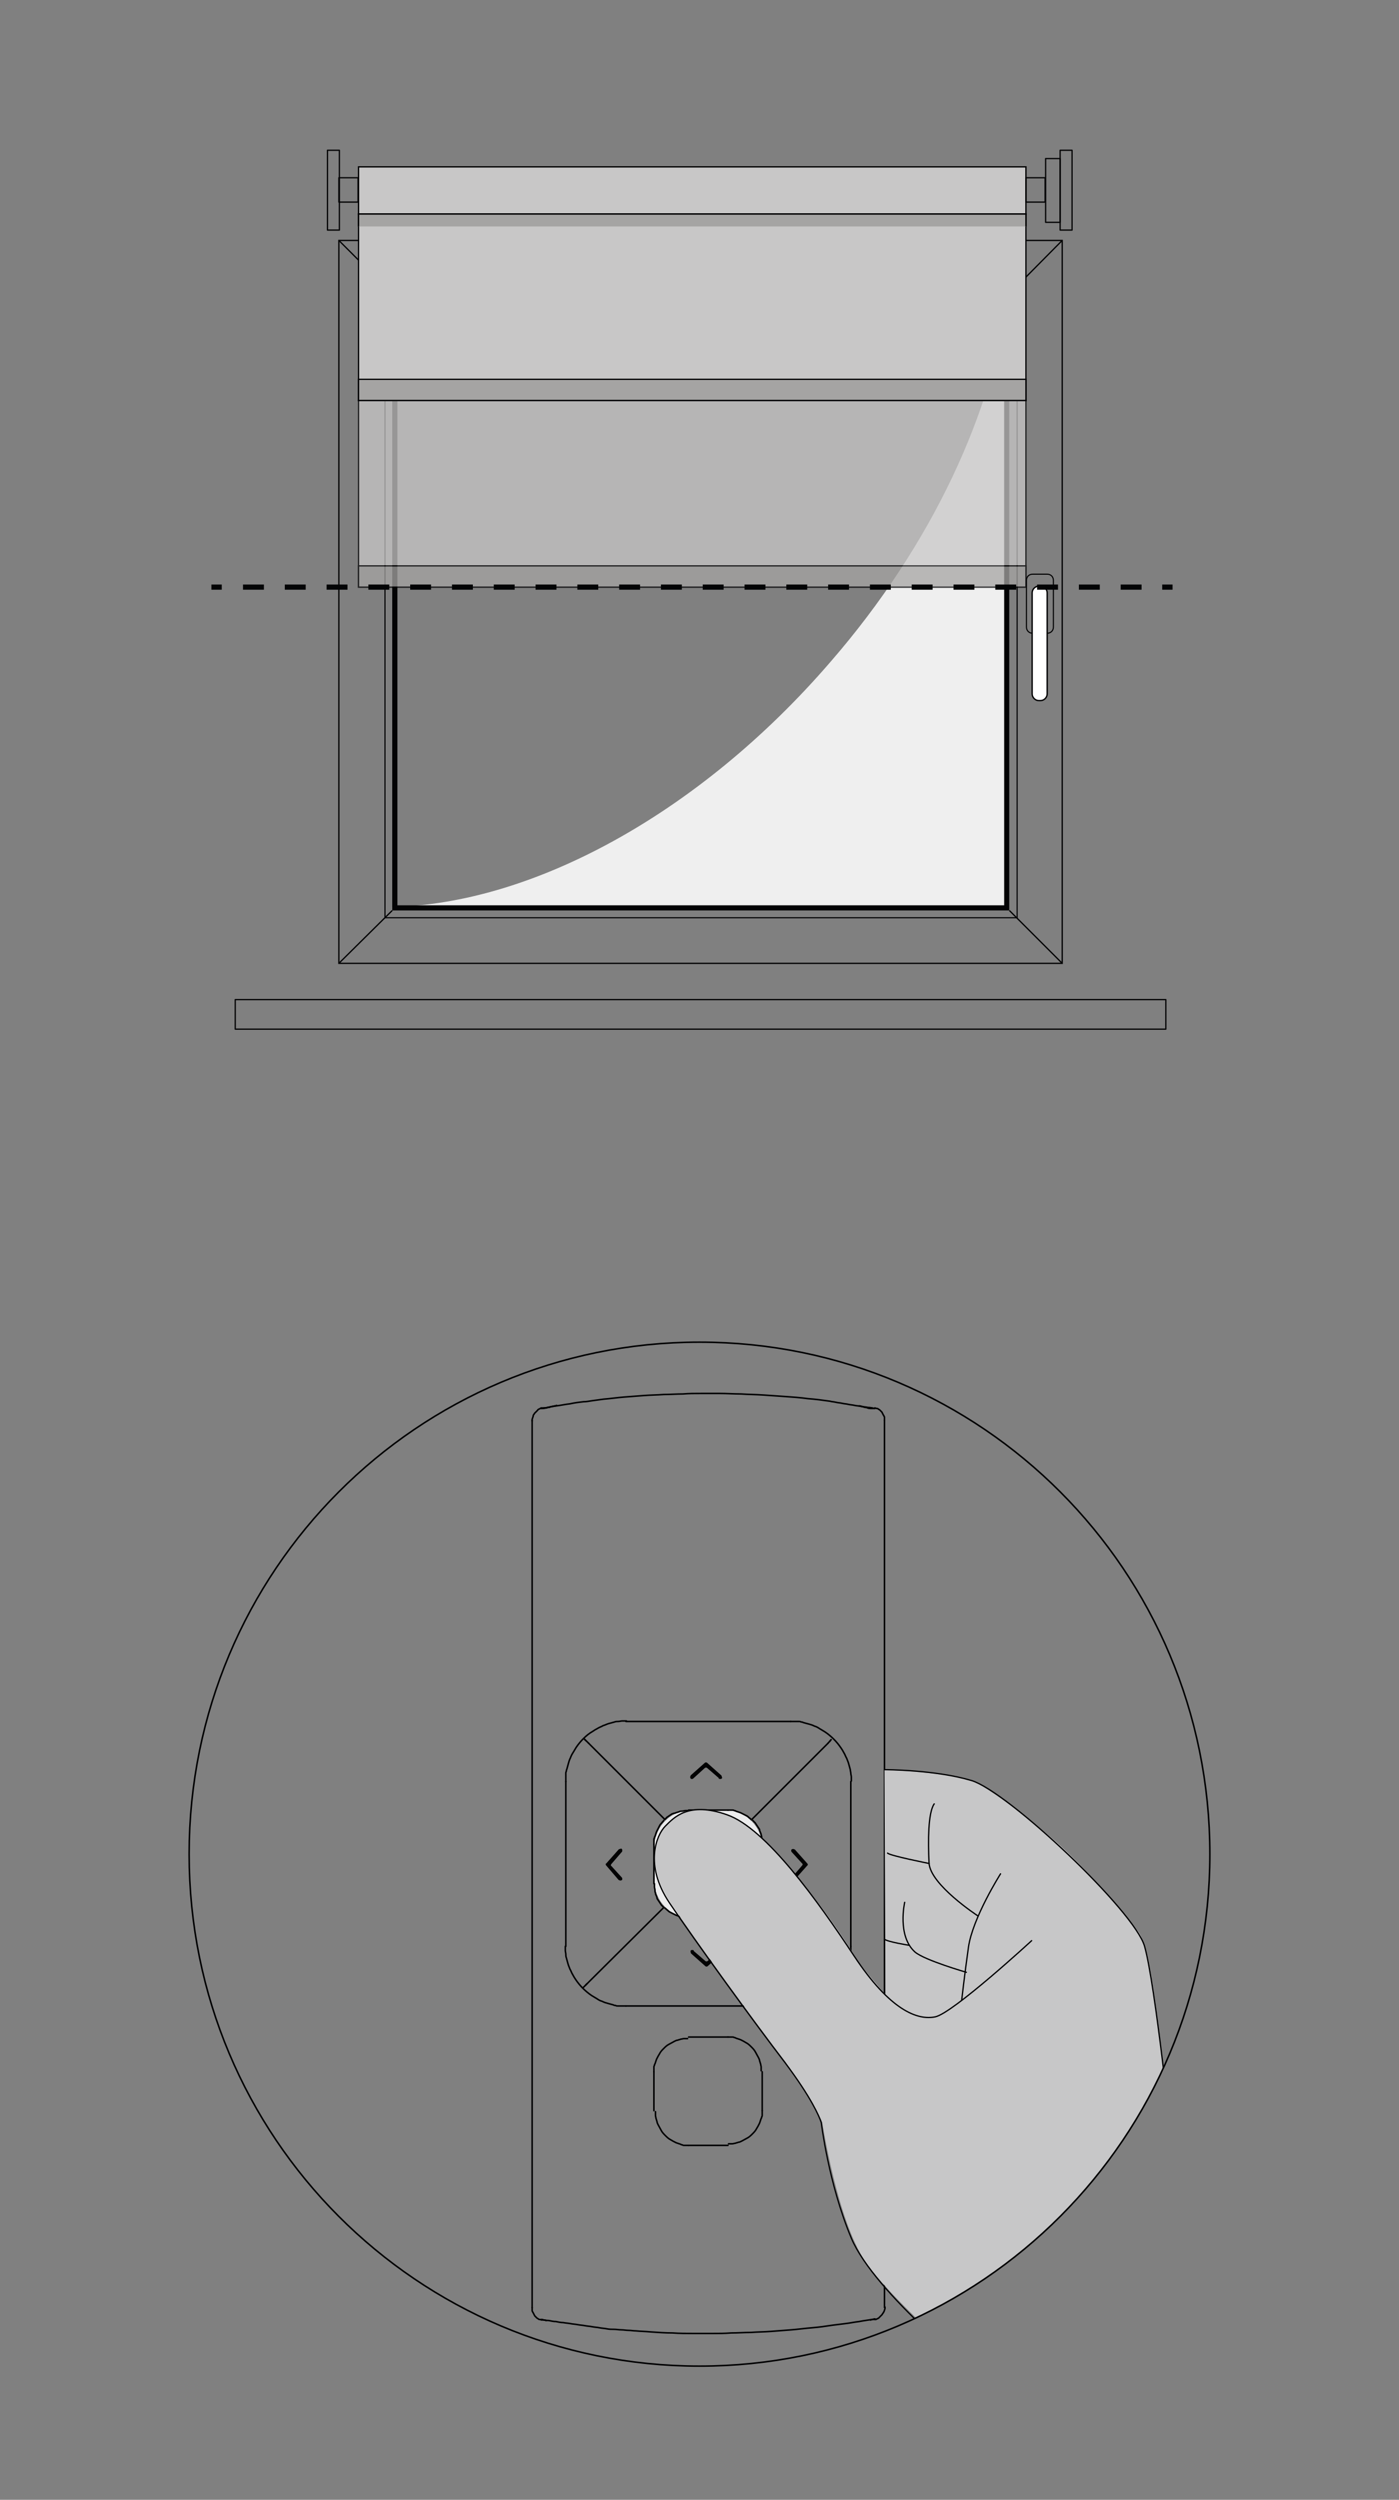 <?xml version="1.0" encoding="utf-8"?>
<!-- Generator: Adobe Illustrator 23.0.2, SVG Export Plug-In . SVG Version: 6.00 Build 0)  -->
<svg version="1.1" id="Ebene_1" xmlns="http://www.w3.org/2000/svg" xmlns:xlink="http://www.w3.org/1999/xlink" x="0px" y="0px"
	 width="270px" height="482.4px" viewBox="0 0 270 482.4" style="enable-background:new 0 0 270 482.4;" xml:space="preserve">
<rect x="0" y="0" width="270" height="482.4" fill="#808080" stroke="none"/>
<style type="text/css">
	.st0{fill:none;stroke:#181717;stroke-width:0.5;stroke-linecap:round;stroke-linejoin:round;stroke-miterlimit:10;}
	.st1{fill:none;stroke:#181717;stroke-width:0.5;stroke-linecap:round;stroke-linejoin:round;}
	.st2{fill:none;stroke:#020203;stroke-width:0.5;stroke-linecap:round;stroke-linejoin:round;stroke-miterlimit:10;}
	.st3{clip-path:url(#SVGID_2_);}
	.st4{fill:#ECECED;}
	.st5{fill:none;stroke:#020203;stroke-width:0.3;stroke-linecap:round;stroke-linejoin:round;stroke-miterlimit:10;}
	
		.st6{clip-path:url(#SVGID_4_);fill:none;stroke:#020203;stroke-width:0.3;stroke-linecap:round;stroke-linejoin:round;stroke-miterlimit:10;}
	
		.st7{clip-path:url(#SVGID_6_);fill:none;stroke:#020203;stroke-width:0.3;stroke-linecap:round;stroke-linejoin:round;stroke-miterlimit:10;}
	
		.st8{clip-path:url(#SVGID_8_);fill:none;stroke:#020203;stroke-width:0.3;stroke-linecap:round;stroke-linejoin:round;stroke-miterlimit:10;}
	
		.st9{clip-path:url(#SVGID_10_);fill:none;stroke:#020203;stroke-width:0.3;stroke-linecap:round;stroke-linejoin:round;stroke-miterlimit:10;}
	
		.st10{clip-path:url(#SVGID_12_);fill:none;stroke:#020203;stroke-width:0.3;stroke-linecap:round;stroke-linejoin:round;stroke-miterlimit:10;}
	
		.st11{clip-path:url(#SVGID_14_);fill:none;stroke:#020203;stroke-width:0.3;stroke-linecap:round;stroke-linejoin:round;stroke-miterlimit:10;}
	
		.st12{clip-path:url(#SVGID_16_);fill:none;stroke:#020203;stroke-width:0.3;stroke-linecap:round;stroke-linejoin:round;stroke-miterlimit:10;}
	
		.st13{clip-path:url(#SVGID_18_);fill:none;stroke:#020203;stroke-width:0.3;stroke-linecap:round;stroke-linejoin:round;stroke-miterlimit:10;}
	
		.st14{clip-path:url(#SVGID_20_);fill:none;stroke:#020203;stroke-width:0.3;stroke-linecap:round;stroke-linejoin:round;stroke-miterlimit:10;}
	
		.st15{clip-path:url(#SVGID_22_);fill:none;stroke:#020203;stroke-width:0.3;stroke-linecap:round;stroke-linejoin:round;stroke-miterlimit:10;}
	
		.st16{clip-path:url(#SVGID_24_);fill:none;stroke:#020203;stroke-width:0.3;stroke-linecap:round;stroke-linejoin:round;stroke-miterlimit:10;}
	
		.st17{clip-path:url(#SVGID_26_);fill:none;stroke:#020203;stroke-width:0.3;stroke-linecap:round;stroke-linejoin:round;stroke-miterlimit:10;}
	
		.st18{clip-path:url(#SVGID_28_);fill:none;stroke:#020203;stroke-width:0.3;stroke-linecap:round;stroke-linejoin:round;stroke-miterlimit:10;}
	
		.st19{clip-path:url(#SVGID_30_);fill:none;stroke:#020203;stroke-width:0.3;stroke-linecap:round;stroke-linejoin:round;stroke-miterlimit:10;}
	
		.st20{clip-path:url(#SVGID_32_);fill:none;stroke:#020203;stroke-width:0.3;stroke-linecap:round;stroke-linejoin:round;stroke-miterlimit:10;}
	
		.st21{clip-path:url(#SVGID_34_);fill:none;stroke:#020203;stroke-width:0.3;stroke-linecap:round;stroke-linejoin:round;stroke-miterlimit:10;}
	
		.st22{clip-path:url(#SVGID_36_);fill:none;stroke:#020203;stroke-width:0.3;stroke-linecap:round;stroke-linejoin:round;stroke-miterlimit:10;}
	
		.st23{clip-path:url(#SVGID_38_);fill:none;stroke:#020203;stroke-width:0.3;stroke-linecap:round;stroke-linejoin:round;stroke-miterlimit:10;}
	
		.st24{clip-path:url(#SVGID_40_);fill:none;stroke:#020203;stroke-width:0.3;stroke-linecap:round;stroke-linejoin:round;stroke-miterlimit:10;}
	
		.st25{clip-path:url(#SVGID_42_);fill:none;stroke:#020203;stroke-width:0.3;stroke-linecap:round;stroke-linejoin:round;stroke-miterlimit:10;}
	
		.st26{clip-path:url(#SVGID_44_);fill:none;stroke:#020203;stroke-width:0.3;stroke-linecap:round;stroke-linejoin:round;stroke-miterlimit:10;}
	
		.st27{clip-path:url(#SVGID_46_);fill:none;stroke:#020203;stroke-width:0.3;stroke-linecap:round;stroke-linejoin:round;stroke-miterlimit:10;}
	
		.st28{clip-path:url(#SVGID_48_);fill:none;stroke:#020203;stroke-width:0.3;stroke-linecap:round;stroke-linejoin:round;stroke-miterlimit:10;}
	
		.st29{clip-path:url(#SVGID_50_);fill:none;stroke:#020203;stroke-width:0.3;stroke-linecap:round;stroke-linejoin:round;stroke-miterlimit:10;}
	
		.st30{clip-path:url(#SVGID_52_);fill:none;stroke:#020203;stroke-width:0.3;stroke-linecap:round;stroke-linejoin:round;stroke-miterlimit:10;}
	
		.st31{clip-path:url(#SVGID_54_);fill:none;stroke:#020203;stroke-width:0.3;stroke-linecap:round;stroke-linejoin:round;stroke-miterlimit:10;}
	
		.st32{clip-path:url(#SVGID_56_);fill:none;stroke:#020203;stroke-width:0.3;stroke-linecap:round;stroke-linejoin:round;stroke-miterlimit:10;}
	
		.st33{clip-path:url(#SVGID_58_);fill:none;stroke:#020203;stroke-width:0.3;stroke-linecap:round;stroke-linejoin:round;stroke-miterlimit:10;}
	
		.st34{clip-path:url(#SVGID_60_);fill:none;stroke:#020203;stroke-width:0.3;stroke-linecap:round;stroke-linejoin:round;stroke-miterlimit:10;}
	
		.st35{clip-path:url(#SVGID_62_);fill:none;stroke:#020203;stroke-width:0.3;stroke-linecap:round;stroke-linejoin:round;stroke-miterlimit:10;}
	
		.st36{clip-path:url(#SVGID_64_);fill:none;stroke:#020203;stroke-width:0.3;stroke-linecap:round;stroke-linejoin:round;stroke-miterlimit:10;}
	
		.st37{clip-path:url(#SVGID_66_);fill:none;stroke:#020203;stroke-width:0.3;stroke-linecap:round;stroke-linejoin:round;stroke-miterlimit:10;}
	.st38{clip-path:url(#SVGID_68_);fill:#020203;}
	.st39{clip-path:url(#SVGID_70_);fill:#020203;}
	.st40{clip-path:url(#SVGID_72_);fill:#020203;}
	.st41{clip-path:url(#SVGID_74_);fill:#020203;}
	.st42{fill:none;stroke:#020203;stroke-width:0.3;}
	.st43{clip-path:url(#SVGID_76_);}
	.st44{fill:#C7C7C8;}
	.st45{fill:none;stroke:#020203;stroke-width:0.25;stroke-linecap:round;stroke-linejoin:round;stroke-miterlimit:10;}
	.st46{fill:none;stroke:#030304;stroke-width:0.5;stroke-linecap:round;stroke-linejoin:round;stroke-miterlimit:10;}
	.st47{fill:none;stroke:#060607;stroke-width:0.25;stroke-linecap:round;stroke-linejoin:round;stroke-miterlimit:10;}
	.st48{fill:none;stroke:#030304;stroke-width:0.25;stroke-miterlimit:10;}
	.st49{fill:none;stroke:#030304;stroke-width:0.218;stroke-miterlimit:10;}
	.st50{fill:none;stroke:#030304;stroke-width:0.214;stroke-miterlimit:10;}
	.st51{fill:#FFFFFF;}
	.st52{fill:none;stroke:#030304;stroke-width:0.264;stroke-miterlimit:10;}
	.st53{fill:#EFEFEF;}
	.st54{fill:#030304;}
	.st55{fill:#C8C7C7;stroke:#030304;stroke-width:0.26;stroke-miterlimit:10;}
	.st56{fill:#C8C7C7;stroke:#030304;stroke-width:0.25;stroke-miterlimit:10;}
	.st57{fill:#A5A4A3;stroke:#030304;stroke-width:0.25;stroke-miterlimit:10;}
	.st58{opacity:0.75;}
	.st59{fill:#A5A4A3;stroke:#030304;stroke-width:0.26;stroke-miterlimit:10;}
	.st60{fill:none;stroke:#030405;stroke-miterlimit:10;}
	.st61{fill:none;stroke:#030405;stroke-miterlimit:10;stroke-dasharray:4.033,4.033;}
</style>
<path class="st0" d="M620.5,44.7"/>
<g>
	<g>
		<path class="st1" d="M1079.4-83.1c1.3-0.3,2.5-0.5,2.7,0.1c0.1,0.7,0.1,0.7-1.4,0.9c-1.5,0.3-1.9,0.4-1.9,0.4"/>
		<path class="st1" d="M1095.4-72.1"/>
		<path class="st1" d="M1098.8-69.4"/>
		<path class="st1" d="M1170.7-17.8"/>
		<path class="st1" d="M1173.3,5.3"/>
		<path class="st1" d="M1111.7-59.9"/>
		<path class="st1" d="M1114.5-58.1"/>
		<path class="st1" d="M1114.4-54.7"/>
		<path class="st1" d="M1136.4-41.4"/>
		<path class="st1" d="M1139.3-38.6"/>
		<path class="st1" d="M1157-26.1"/>
		<path class="st1" d="M1159.8-23.2"/>
	</g>
</g>
<path class="st1" d="M988,198.3c1.3-0.3,2.5-0.5,2.7,0.1c0.1,0.7,0.1,0.7-1.4,0.9c-1.5,0.3-1.9,0.4-1.9,0.4"/>
<path class="st1" d="M1004,209.3"/>
<path class="st1" d="M1007.4,212"/>
<path class="st1" d="M1079.3,263.6"/>
<path class="st1" d="M1082.5,285.6"/>
<path class="st1" d="M1020.3,221.5"/>
<path class="st1" d="M1023.1,223.3"/>
<path class="st1" d="M1023,226.7"/>
<path class="st1" d="M1045,240"/>
<path class="st1" d="M1047.9,242.8"/>
<path class="st1" d="M1061.9,252.6"/>
<path class="st1" d="M1064.7,255.5"/>
<path class="st2" d="M238.4-7.5"/>
<path class="st2" d="M242.2,2.1"/>
<g>
	<g>
		<defs>
			<ellipse id="SVGID_1_" cx="135" cy="357.8" rx="98.5" ry="98.8"/>
		</defs>
		<clipPath id="SVGID_2_">
			<use xlink:href="#SVGID_1_"  style="overflow:visible;"/>
		</clipPath>
		<g class="st3">
			<path class="st4" d="M140,370.1h-6.6c-3.9,0-7.1-3.2-7.1-7.1v-6.6c0-3.9,3.2-7.1,7.1-7.1h6.6c3.9,0,7.1,3.2,7.1,7.1v6.6
				C147.1,366.9,143.9,370.1,140,370.1z"/>
			<line class="st5" x1="132.9" y1="349.3" x2="140.5" y2="349.3"/>
			<g>
				<g>
					<defs>
						<rect id="SVGID_3_" x="100.1" y="266" width="73.1" height="187.3"/>
					</defs>
					<clipPath id="SVGID_4_">
						<use xlink:href="#SVGID_3_"  style="overflow:visible;"/>
					</clipPath>
					<path class="st6" d="M128.3,351.1c0.1-0.1,0.2-0.1,0.2-0.2c0.1-0.1,0.2-0.1,0.2-0.2c0.1-0.1,0.2-0.1,0.3-0.2s0.2-0.1,0.3-0.2
						s0.2-0.1,0.3-0.2s0.2-0.1,0.3-0.1c0.1-0.1,0.2-0.1,0.3-0.1s0.2-0.1,0.3-0.1c0.2-0.1,0.4-0.1,0.6-0.2c0.2-0.1,0.4-0.1,0.6-0.1
						c0.2,0,0.4-0.1,0.6-0.1c0.2,0,0.4,0,0.6,0"/>
				</g>
			</g>
			<polyline class="st5" points="113.6,336.4 118.5,341.3 123.4,346.2 128.3,351.1 			"/>
			<line class="st5" x1="145.1" y1="351.1" x2="159.8" y2="336.4"/>
			<g>
				<g>
					<defs>
						<rect id="SVGID_5_" x="100.1" y="266" width="73.1" height="187.3"/>
					</defs>
					<clipPath id="SVGID_6_">
						<use xlink:href="#SVGID_5_"  style="overflow:visible;"/>
					</clipPath>
					<path class="st7" d="M140.5,349.3c0.1,0,0.2,0,0.3,0s0.2,0,0.3,0s0.2,0,0.3,0s0.2,0,0.3,0.1c0.1,0,0.2,0,0.3,0.1
						c0.1,0,0.2,0.1,0.3,0.1s0.2,0.1,0.3,0.1s0.2,0.1,0.3,0.1c0.2,0.1,0.4,0.2,0.6,0.3c0.2,0.1,0.4,0.2,0.6,0.3
						c0.2,0.1,0.3,0.2,0.5,0.4c0.2,0.1,0.3,0.3,0.5,0.4"/>
				</g>
				<g>
					<defs>
						<rect id="SVGID_7_" x="100.1" y="266" width="73.1" height="187.3"/>
					</defs>
					<clipPath id="SVGID_8_">
						<use xlink:href="#SVGID_7_"  style="overflow:visible;"/>
					</clipPath>
					<path class="st8" d="M159.8,336.4c0.1-0.1,0.5-0.6,0.6-0.7s-0.3,0.4-0.3,0.4"/>
				</g>
				<g>
					<defs>
						<rect id="SVGID_9_" x="100.1" y="266" width="73.1" height="187.3"/>
					</defs>
					<clipPath id="SVGID_10_">
						<use xlink:href="#SVGID_9_"  style="overflow:visible;"/>
					</clipPath>
					<path class="st9" d="M113.3,336.1c0,0-0.6-0.5-0.5-0.5c0.1,0.1,0.7,0.7,0.8,0.8"/>
				</g>
			</g>
			<line class="st5" x1="145.3" y1="368.1" x2="160" y2="382.8"/>
			<g>
				<g>
					<defs>
						<rect id="SVGID_11_" x="100.1" y="266" width="73.1" height="187.3"/>
					</defs>
					<clipPath id="SVGID_12_">
						<use xlink:href="#SVGID_11_"  style="overflow:visible;"/>
					</clipPath>
					<path class="st10" d="M160,382.8c0.1,0.1,0.2,0.2,0.2,0.2c0.1,0.1,0.8,0.5,0.8,0.5"/>
				</g>
				<g>
					<defs>
						<rect id="SVGID_13_" x="100.1" y="266" width="73.1" height="187.3"/>
					</defs>
					<clipPath id="SVGID_14_">
						<use xlink:href="#SVGID_13_"  style="overflow:visible;"/>
					</clipPath>
					<path class="st11" d="M145.3,351.3c0.1,0.1,0.1,0.2,0.2,0.2c0.1,0.1,0.1,0.2,0.2,0.2c0.1,0.1,0.1,0.2,0.2,0.3
						c0.1,0.1,0.1,0.2,0.2,0.3c0.1,0.1,0.1,0.2,0.2,0.3c0.1,0.1,0.1,0.2,0.2,0.3c0.1,0.1,0.1,0.2,0.1,0.3c0,0.1,0.1,0.2,0.1,0.3
						c0.1,0.2,0.2,0.4,0.2,0.6c0.1,0.2,0.1,0.4,0.1,0.6s0.1,0.4,0.1,0.6s0,0.4,0,0.6"/>
				</g>
				<g>
					<defs>
						<rect id="SVGID_15_" x="100.1" y="266" width="73.1" height="187.3"/>
					</defs>
					<clipPath id="SVGID_16_">
						<use xlink:href="#SVGID_15_"  style="overflow:visible;"/>
					</clipPath>
					<path class="st12" d="M147.1,363.5c0,0.1,0,0.2,0,0.3c0,0.1,0,0.2,0,0.3c0,0.1,0,0.2,0,0.3c0,0.1,0,0.2-0.1,0.3
						c0,0.1,0,0.2-0.1,0.3c0,0.1-0.1,0.2-0.1,0.3c0,0.1-0.1,0.2-0.1,0.3c0,0.1-0.1,0.2-0.1,0.3c-0.1,0.2-0.2,0.4-0.3,0.6
						s-0.2,0.4-0.3,0.6s-0.2,0.3-0.4,0.5c-0.1,0.2-0.3,0.3-0.4,0.5"/>
				</g>
			</g>
			<line class="st5" x1="147.1" y1="355.9" x2="147.1" y2="363.5"/>
			<line class="st5" x1="140.5" y1="370.1" x2="132.9" y2="370.1"/>
			<g>
				<g>
					<defs>
						<rect id="SVGID_17_" x="100.1" y="266" width="73.1" height="187.3"/>
					</defs>
					<clipPath id="SVGID_18_">
						<use xlink:href="#SVGID_17_"  style="overflow:visible;"/>
					</clipPath>
					<path class="st13" d="M132.9,370.1c-0.1,0-0.2,0-0.3,0s-0.2,0-0.3,0s-0.2,0-0.3,0s-0.2,0-0.3-0.1c-0.1,0-0.2,0-0.3-0.1
						c-0.1,0-0.2-0.1-0.3-0.1s-0.2-0.1-0.3-0.1s-0.2-0.1-0.3-0.1c-0.2-0.1-0.4-0.2-0.6-0.3c-0.2-0.1-0.4-0.2-0.6-0.3
						c-0.2-0.1-0.3-0.2-0.5-0.4c-0.2-0.1-0.3-0.3-0.5-0.4"/>
				</g>
				<g>
					<defs>
						<rect id="SVGID_19_" x="100.1" y="266" width="73.1" height="187.3"/>
					</defs>
					<clipPath id="SVGID_20_">
						<use xlink:href="#SVGID_19_"  style="overflow:visible;"/>
					</clipPath>
					<path class="st14" d="M145.1,368.3c-0.1,0.1-0.2,0.1-0.2,0.2c-0.1,0.1-0.2,0.1-0.2,0.2c-0.1,0.1-0.2,0.1-0.3,0.2
						s-0.2,0.1-0.3,0.2s-0.2,0.1-0.3,0.2s-0.2,0.1-0.3,0.2s-0.2,0.1-0.3,0.1s-0.2,0.1-0.3,0.1c-0.2,0.1-0.4,0.1-0.6,0.2
						c-0.2,0.1-0.4,0.1-0.6,0.1c-0.2,0-0.4,0.1-0.6,0.1c-0.2,0-0.4,0-0.6,0"/>
				</g>
				<g>
					<defs>
						<rect id="SVGID_21_" x="100.1" y="266" width="73.1" height="187.3"/>
					</defs>
					<clipPath id="SVGID_22_">
						<use xlink:href="#SVGID_21_"  style="overflow:visible;"/>
					</clipPath>
					<path class="st15" d="M113,383.1L113,383.1c0.1-0.1,0.2-0.2,0.3-0.3"/>
				</g>
			</g>
			<line class="st5" x1="112.5" y1="383.6" x2="128.1" y2="368.1"/>
			<g>
				<g>
					<defs>
						<rect id="SVGID_23_" x="100.1" y="266" width="73.1" height="187.3"/>
					</defs>
					<clipPath id="SVGID_24_">
						<use xlink:href="#SVGID_23_"  style="overflow:visible;"/>
					</clipPath>
					<path class="st16" d="M128.1,368.1c-0.1-0.1-0.1-0.2-0.2-0.2c-0.1-0.1-0.1-0.2-0.2-0.2c-0.1-0.1-0.1-0.2-0.2-0.3
						c-0.1-0.1-0.1-0.2-0.2-0.3c-0.1-0.1-0.1-0.2-0.2-0.3c-0.1-0.1-0.1-0.2-0.2-0.3c-0.1-0.1-0.1-0.2-0.1-0.3c0-0.1-0.1-0.2-0.1-0.3
						c-0.1-0.2-0.2-0.4-0.2-0.6c-0.1-0.2-0.1-0.4-0.1-0.6s-0.1-0.4-0.1-0.6s0-0.4,0-0.6"/>
				</g>
				<g>
					<defs>
						<rect id="SVGID_25_" x="100.1" y="266" width="73.1" height="187.3"/>
					</defs>
					<clipPath id="SVGID_26_">
						<use xlink:href="#SVGID_25_"  style="overflow:visible;"/>
					</clipPath>
					<path class="st17" d="M126.2,355.9c0-0.1,0-0.2,0-0.3c0-0.1,0-0.2,0-0.3c0-0.1,0-0.2,0-0.3c0-0.1,0-0.2,0.1-0.3
						c0-0.1,0-0.2,0.1-0.3c0-0.1,0.1-0.2,0.1-0.3c0-0.1,0.1-0.2,0.1-0.3s0.1-0.2,0.1-0.3c0.1-0.2,0.2-0.4,0.3-0.6
						c0.1-0.2,0.2-0.4,0.3-0.6c0.1-0.2,0.2-0.3,0.4-0.5c0.1-0.2,0.3-0.3,0.4-0.5"/>
				</g>
			</g>
			<line class="st5" x1="126.2" y1="363.5" x2="126.2" y2="355.9"/>
			<g>
				<g>
					<defs>
						<rect id="SVGID_27_" x="100.1" y="266" width="73.1" height="187.3"/>
					</defs>
					<clipPath id="SVGID_28_">
						<use xlink:href="#SVGID_27_"  style="overflow:visible;"/>
					</clipPath>
					<path class="st18" d="M168.8,271.8c-0.4-0.1-0.9-0.2-1.3-0.2c-0.4-0.1-0.9-0.1-1.3-0.2c-0.4-0.1-0.9-0.1-1.3-0.2
						c-0.4-0.1-0.8-0.1-1.2-0.2s-0.8-0.1-1.2-0.2s-0.8-0.1-1.2-0.2s-0.8-0.1-1.1-0.2c-1.4-0.2-2.9-0.4-4.3-0.5
						c-1.4-0.2-2.9-0.3-4.3-0.4c-1.4-0.1-2.9-0.2-4.3-0.3c-1.4-0.1-2.9-0.1-4.3-0.2c-1.3,0-2.7-0.1-4-0.1c-1.2,0-2.4,0-3.7,0
						c-1.2,0-2.4,0-3.5,0.1c-1.2,0-2.5,0.1-3.7,0.1c-1.3,0.1-2.5,0.1-3.8,0.2s-2.6,0.2-3.9,0.3c-1.3,0.1-2.6,0.3-3.9,0.4
						c-0.7,0.1-1.4,0.2-2.2,0.3c-0.6,0.1-1.2,0.2-1.7,0.2c-0.9,0.1-1.7,0.2-2.6,0.4c-0.9,0.1-1.8,0.3-2.6,0.4
						c-0.9,0.1-1.8,0.3-2.7,0.5"/>
				</g>
				<g>
					<defs>
						<rect id="SVGID_29_" x="100.1" y="266" width="73.1" height="187.3"/>
					</defs>
					<clipPath id="SVGID_30_">
						<use xlink:href="#SVGID_29_"  style="overflow:visible;"/>
					</clipPath>
					<path class="st19" d="M104.5,447.6c0.5,0.1,0.9,0.2,1.4,0.2c0.5,0.1,0.9,0.2,1.4,0.2c0.5,0.1,0.9,0.2,1.4,0.2
						c0.5,0.1,0.9,0.1,1.4,0.2s0.9,0.1,1.4,0.2s0.9,0.1,1.4,0.2s0.9,0.1,1.4,0.2s0.9,0.1,1.4,0.2s0.9,0.1,1.4,0.2s0.9,0.1,1.4,0.1
						s0.9,0.1,1.4,0.1s0.9,0.1,1.4,0.1s0.9,0.1,1.4,0.1c1,0.1,1.9,0.1,2.9,0.2c1.4,0.1,2.8,0.2,4.2,0.2c1.3,0.1,2.7,0.1,4,0.1
						c1.2,0,2.5,0,3.7,0s2.4,0,3.6-0.1c1.3,0,2.5-0.1,3.8-0.1c1.3-0.1,2.6-0.1,3.9-0.2c1.3-0.1,2.6-0.2,3.9-0.3
						c1.3-0.1,2.7-0.3,4-0.4s2.7-0.3,4-0.5c0.8-0.1,1.6-0.2,2.4-0.3c0.9-0.1,1.8-0.3,2.7-0.4c1-0.2,2-0.3,3-0.5"/>
				</g>
				<g>
					<defs>
						<rect id="SVGID_31_" x="100.1" y="266" width="73.1" height="187.3"/>
					</defs>
					<clipPath id="SVGID_32_">
						<use xlink:href="#SVGID_31_"  style="overflow:visible;"/>
					</clipPath>
					<path class="st20" d="M126.2,399.8c0-0.1,0-0.2,0-0.3s0-0.2,0-0.3c0-0.1,0-0.2,0-0.3c0-0.1,0-0.2,0.1-0.3c0-0.1,0-0.2,0.1-0.3
						c0-0.1,0.1-0.2,0.1-0.3c0-0.1,0.1-0.2,0.1-0.3c0-0.1,0.1-0.2,0.1-0.3c0.2-0.4,0.4-0.8,0.6-1.1c0.2-0.4,0.5-0.7,0.8-1
						s0.6-0.6,1-0.8c0.4-0.2,0.7-0.4,1.1-0.6c0.2-0.1,0.4-0.2,0.6-0.2c0.2-0.1,0.4-0.1,0.6-0.2c0.2,0,0.4-0.1,0.6-0.1
						c0.2,0,0.4,0,0.7,0"/>
				</g>
			</g>
			<line class="st5" x1="126.2" y1="407.3" x2="126.2" y2="399.8"/>
			<g>
				<g>
					<defs>
						<rect id="SVGID_33_" x="100.1" y="266" width="73.1" height="187.3"/>
					</defs>
					<clipPath id="SVGID_34_">
						<use xlink:href="#SVGID_33_"  style="overflow:visible;"/>
					</clipPath>
					<path class="st21" d="M132.9,414c-0.1,0-0.2,0-0.3,0s-0.2,0-0.3,0s-0.2,0-0.3,0s-0.2,0-0.3-0.1c-0.1,0-0.2,0-0.3-0.1
						c-0.1,0-0.2-0.1-0.3-0.1s-0.2-0.1-0.3-0.1s-0.2-0.1-0.3-0.1c-0.4-0.2-0.8-0.4-1.1-0.6c-0.4-0.2-0.7-0.5-1-0.8s-0.6-0.6-0.8-1
						c-0.2-0.4-0.4-0.7-0.6-1.1c-0.1-0.2-0.2-0.4-0.2-0.6c-0.1-0.2-0.1-0.4-0.2-0.6c0-0.2-0.1-0.4-0.1-0.6s0-0.4,0-0.7"/>
				</g>
			</g>
			<line class="st5" x1="140.5" y1="414" x2="132.9" y2="414"/>
			<g>
				<g>
					<defs>
						<rect id="SVGID_35_" x="100.1" y="266" width="73.1" height="187.3"/>
					</defs>
					<clipPath id="SVGID_36_">
						<use xlink:href="#SVGID_35_"  style="overflow:visible;"/>
					</clipPath>
					<path class="st22" d="M147.1,407.3c0,0.1,0,0.2,0,0.3c0,0.1,0,0.2,0,0.3s0,0.2,0,0.3c0,0.1,0,0.2-0.1,0.3c0,0.1,0,0.2-0.1,0.3
						c0,0.1-0.1,0.2-0.1,0.3c0,0.1-0.1,0.2-0.1,0.3c0,0.1-0.1,0.2-0.1,0.3c-0.2,0.4-0.4,0.8-0.6,1.1c-0.2,0.4-0.5,0.7-0.8,1
						s-0.6,0.6-1,0.8c-0.4,0.2-0.7,0.4-1.1,0.6c-0.2,0.1-0.4,0.2-0.6,0.2c-0.2,0.1-0.4,0.1-0.6,0.2c-0.2,0-0.4,0.1-0.6,0.1
						c-0.2,0-0.4,0-0.7,0"/>
				</g>
			</g>
			<line class="st5" x1="147.1" y1="399.8" x2="147.1" y2="407.3"/>
			<g>
				<g>
					<defs>
						<rect id="SVGID_37_" x="100.1" y="266" width="73.1" height="187.3"/>
					</defs>
					<clipPath id="SVGID_38_">
						<use xlink:href="#SVGID_37_"  style="overflow:visible;"/>
					</clipPath>
					<path class="st23" d="M140.5,393.1c0.1,0,0.2,0,0.3,0s0.2,0,0.3,0s0.2,0,0.3,0s0.2,0,0.3,0.1c0.1,0,0.2,0,0.3,0.1
						c0.1,0,0.2,0.1,0.3,0.1s0.2,0.1,0.3,0.1s0.2,0.1,0.3,0.1c0.4,0.2,0.8,0.4,1.1,0.6c0.4,0.2,0.7,0.5,1,0.8s0.6,0.6,0.8,1
						s0.4,0.7,0.6,1.1c0.1,0.2,0.2,0.4,0.2,0.6c0.1,0.2,0.1,0.4,0.2,0.6c0,0.2,0.1,0.4,0.1,0.6s0,0.4,0,0.7"/>
				</g>
			</g>
			<line class="st5" x1="132.9" y1="393.1" x2="140.5" y2="393.1"/>
			<g>
				<g>
					<defs>
						<rect id="SVGID_39_" x="100.1" y="266" width="73.1" height="187.3"/>
					</defs>
					<clipPath id="SVGID_40_">
						<use xlink:href="#SVGID_39_"  style="overflow:visible;"/>
					</clipPath>
					<path class="st24" d="M164.2,375.6c0,0.1,0,0.3,0,0.4s0,0.3,0,0.4s0,0.2,0,0.4c0,0.1,0,0.2,0,0.4c0,0.1,0,0.2-0.1,0.4
						c0,0.1,0,0.2-0.1,0.4c-0.1,0.4-0.2,0.7-0.3,1.1s-0.2,0.7-0.4,1.1c-0.1,0.4-0.3,0.7-0.5,1s-0.4,0.7-0.6,1
						c-0.4,0.6-0.9,1.2-1.4,1.7s-1.1,1-1.8,1.4c-0.3,0.2-0.6,0.4-1,0.6c-0.3,0.2-0.7,0.3-1,0.5c-0.4,0.1-0.7,0.3-1.1,0.4
						s-0.7,0.2-1.1,0.3c-0.2,0.1-0.5,0.1-0.7,0.1c-0.3,0-0.5,0.1-0.8,0.1s-0.5,0-0.8,0"/>
				</g>
			</g>
			<line class="st5" x1="164.2" y1="343.8" x2="164.2" y2="375.6"/>
			<g>
				<g>
					<defs>
						<rect id="SVGID_41_" x="100.1" y="266" width="73.1" height="187.3"/>
					</defs>
					<clipPath id="SVGID_42_">
						<use xlink:href="#SVGID_41_"  style="overflow:visible;"/>
					</clipPath>
					<path class="st25" d="M152.6,332.2c0.1,0,0.3,0,0.4,0c0.1,0,0.3,0,0.4,0c0.1,0,0.3,0,0.4,0c0.1,0,0.2,0,0.4,0
						c0.1,0,0.3,0,0.4,0.1c0.1,0,0.3,0,0.4,0.1c0.4,0.1,0.7,0.2,1.1,0.3c0.4,0.1,0.7,0.2,1.1,0.4c0.4,0.1,0.7,0.3,1,0.5
						s0.7,0.4,1,0.6c0.6,0.4,1.2,0.9,1.7,1.4s1,1.1,1.4,1.7c0.2,0.3,0.4,0.6,0.6,1c0.2,0.3,0.3,0.7,0.5,1c0.1,0.3,0.3,0.7,0.4,1.1
						c0.1,0.4,0.2,0.7,0.3,1.1c0,0.2,0.1,0.5,0.1,0.7s0.1,0.5,0.1,0.7c0,0.3,0,0.5,0,0.8"/>
				</g>
			</g>
			<line class="st5" x1="120.8" y1="332.2" x2="152.6" y2="332.2"/>
			<g>
				<g>
					<defs>
						<rect id="SVGID_43_" x="100.1" y="266" width="73.1" height="187.3"/>
					</defs>
					<clipPath id="SVGID_44_">
						<use xlink:href="#SVGID_43_"  style="overflow:visible;"/>
					</clipPath>
					<path class="st26" d="M109.2,343.8c0-0.1,0-0.3,0-0.4s0-0.3,0-0.4s0-0.2,0-0.4c0-0.1,0-0.2,0-0.4c0-0.1,0-0.2,0.1-0.4
						c0-0.1,0-0.2,0.1-0.4c0.1-0.4,0.2-0.7,0.3-1.1c0.1-0.4,0.2-0.7,0.4-1.1c0.1-0.3,0.3-0.7,0.5-1s0.4-0.7,0.6-1
						c0.4-0.6,0.9-1.2,1.4-1.7s1.1-1,1.8-1.4c0.3-0.2,0.6-0.4,1-0.6c0.3-0.2,0.7-0.3,1-0.5c0.4-0.1,0.7-0.3,1.1-0.4s0.7-0.2,1.1-0.3
						c0.2-0.1,0.5-0.1,0.7-0.1c0.3,0,0.5-0.1,0.8-0.1s0.5,0,0.8,0"/>
				</g>
			</g>
			<line class="st5" x1="109.2" y1="375.6" x2="109.2" y2="343.8"/>
			<g>
				<g>
					<defs>
						<rect id="SVGID_45_" x="100.1" y="266" width="73.1" height="187.3"/>
					</defs>
					<clipPath id="SVGID_46_">
						<use xlink:href="#SVGID_45_"  style="overflow:visible;"/>
					</clipPath>
					<path class="st27" d="M120.8,387.1c-0.1,0-0.3,0-0.4,0s-0.3,0-0.4,0s-0.3,0-0.4,0s-0.3,0-0.4,0s-0.3,0-0.4-0.1
						c-0.1,0-0.3,0-0.4-0.1c-0.4-0.1-0.7-0.2-1.1-0.3c-0.4-0.1-0.7-0.2-1.1-0.4c-0.4-0.1-0.7-0.3-1-0.5s-0.7-0.4-1-0.6
						c-0.6-0.4-1.2-0.9-1.7-1.4s-1-1.1-1.4-1.7c-0.2-0.3-0.4-0.6-0.6-1c-0.2-0.3-0.3-0.7-0.5-1c-0.1-0.3-0.3-0.7-0.4-1.1
						s-0.2-0.7-0.3-1.1c-0.1-0.2-0.1-0.5-0.1-0.7s-0.1-0.5-0.1-0.7c0-0.3,0-0.5,0-0.8"/>
				</g>
			</g>
			<line class="st5" x1="152.6" y1="387.1" x2="120.8" y2="387.1"/>
			<g>
				<g>
					<defs>
						<rect id="SVGID_47_" x="100.1" y="266" width="73.1" height="187.3"/>
					</defs>
					<clipPath id="SVGID_48_">
						<use xlink:href="#SVGID_47_"  style="overflow:visible;"/>
					</clipPath>
					<path class="st28" d="M102.7,445.3c0,0.1,0,0.1,0,0.2s0,0.1,0,0.2s0,0.1,0,0.2s0,0.1,0.1,0.2c0,0.1,0,0.1,0.1,0.2
						c0,0.1,0.1,0.1,0.1,0.2s0.1,0.1,0.1,0.2s0.1,0.1,0.1,0.2c0.1,0.1,0.1,0.1,0.2,0.2s0.1,0.1,0.2,0.2s0.2,0.1,0.3,0.2
						c0.1,0.1,0.2,0.1,0.3,0.1c0.1,0,0.2,0.1,0.4,0.1"/>
				</g>
				<g>
					<defs>
						<rect id="SVGID_49_" x="100.1" y="266" width="73.1" height="187.3"/>
					</defs>
					<clipPath id="SVGID_50_">
						<use xlink:href="#SVGID_49_"  style="overflow:visible;"/>
					</clipPath>
					<path class="st29" d="M170.7,274.1c0-0.1,0-0.1,0-0.2s0-0.1,0-0.2s0-0.1,0-0.2s0-0.1-0.1-0.2c0-0.1,0-0.1-0.1-0.2
						c0-0.1-0.1-0.1-0.1-0.2s-0.1-0.1-0.1-0.2s-0.1-0.1-0.1-0.2c-0.1-0.1-0.1-0.1-0.2-0.2c-0.1-0.1-0.1-0.1-0.2-0.2
						c-0.1-0.1-0.2-0.1-0.3-0.2s-0.2-0.1-0.3-0.1s-0.2-0.1-0.4-0.1"/>
				</g>
				<g>
					<defs>
						<rect id="SVGID_51_" x="100.1" y="266" width="73.1" height="187.3"/>
					</defs>
					<clipPath id="SVGID_52_">
						<use xlink:href="#SVGID_51_"  style="overflow:visible;"/>
					</clipPath>
					<path class="st30" d="M168.8,447.6c0.1,0,0.1,0,0.2,0c0.1,0,0.1,0,0.2-0.1c0.1,0,0.1,0,0.2-0.1c0.1,0,0.1,0,0.2-0.1l0.1-0.1
						l0.1-0.1l0.1-0.1l0.1-0.1l0.1-0.1l0.1-0.1c0.1-0.1,0.1-0.2,0.2-0.3c0.1-0.1,0.1-0.2,0.2-0.3c0-0.1,0.1-0.2,0.1-0.3
						c0-0.1,0.1-0.2,0.1-0.3c0-0.1,0-0.2,0-0.3"/>
				</g>
				<g>
					<defs>
						<rect id="SVGID_53_" x="100.1" y="266" width="73.1" height="187.3"/>
					</defs>
					<clipPath id="SVGID_54_">
						<use xlink:href="#SVGID_53_"  style="overflow:visible;"/>
					</clipPath>
					<path class="st31" d="M104.5,271.8c-0.1,0-0.1,0-0.2,0s-0.1,0-0.2,0.1c-0.1,0-0.1,0-0.2,0.1c-0.1,0-0.1,0-0.1,0.1l-0.1,0.1
						l-0.1,0.1l-0.1,0.1l-0.1,0.1l-0.1,0.1l-0.1,0.1c-0.1,0.1-0.1,0.2-0.2,0.3c-0.1,0.1-0.1,0.2-0.1,0.3c0,0.1-0.1,0.2-0.1,0.3
						c0,0.1-0.1,0.2-0.1,0.3c0,0.1,0,0.2,0,0.3"/>
				</g>
			</g>
			<line class="st5" x1="102.7" y1="274.1" x2="102.7" y2="445.3"/>
			<line class="st5" x1="170.7" y1="445.3" x2="170.7" y2="274.1"/>
			<g>
				<g>
					<defs>
						<rect id="SVGID_55_" x="100.1" y="266" width="73.1" height="187.3"/>
					</defs>
					<clipPath id="SVGID_56_">
						<use xlink:href="#SVGID_55_"  style="overflow:visible;"/>
					</clipPath>
					<path class="st32" d="M168.8,271.8c-0.1,0-0.1,0-0.2,0c-0.1,0-0.1,0-0.2,0c-0.1,0-0.1,0-0.2,0c-0.1,0-0.1,0-0.2,0"/>
				</g>
				<g>
					<defs>
						<rect id="SVGID_57_" x="100.1" y="266" width="73.1" height="187.3"/>
					</defs>
					<clipPath id="SVGID_58_">
						<use xlink:href="#SVGID_57_"  style="overflow:visible;"/>
					</clipPath>
					<path class="st33" d="M105.2,271.7c-0.1,0-0.1,0-0.2,0s-0.1,0-0.2,0s-0.1,0-0.2,0s-0.1,0-0.2,0"/>
				</g>
				<g>
					<defs>
						<rect id="SVGID_59_" x="100.1" y="266" width="73.1" height="187.3"/>
					</defs>
					<clipPath id="SVGID_60_">
						<use xlink:href="#SVGID_59_"  style="overflow:visible;"/>
					</clipPath>
					<path class="st34" d="M105.4,271.7c0.1,0,0.3-0.1,0.4-0.1s0.3,0,0.4-0.1c0.1,0,0.3-0.1,0.4-0.1s0.3,0,0.4-0.1
						c0.1,0,0.3,0,0.4-0.1"/>
				</g>
				<g>
					<defs>
						<rect id="SVGID_61_" x="100.1" y="266" width="73.1" height="187.3"/>
					</defs>
					<clipPath id="SVGID_62_">
						<use xlink:href="#SVGID_61_"  style="overflow:visible;"/>
					</clipPath>
					<path class="st35" d="M165.8,271.3c0.1,0,0.3,0,0.4,0.1c0.1,0,0.3,0,0.4,0.1c0.1,0,0.3,0.1,0.4,0.1c0.1,0,0.3,0,0.4,0.1
						c0.1,0,0.3,0.1,0.4,0.1"/>
				</g>
				<g>
					<defs>
						<rect id="SVGID_63_" x="100.1" y="266" width="73.1" height="187.3"/>
					</defs>
					<clipPath id="SVGID_64_">
						<use xlink:href="#SVGID_63_"  style="overflow:visible;"/>
					</clipPath>
					<path class="st36" d="M168,447.7c0.3-0.1,0.6-0.1,0.9-0.2"/>
				</g>
			</g>
			<line class="st5" x1="168.8" y1="271.8" x2="168" y2="271.7"/>
			<g>
				<g>
					<defs>
						<rect id="SVGID_65_" x="100.1" y="266" width="73.1" height="187.3"/>
					</defs>
					<clipPath id="SVGID_66_">
						<use xlink:href="#SVGID_65_"  style="overflow:visible;"/>
					</clipPath>
					<path class="st37" d="M104.5,447.6c0.3,0.1,0.6,0.1,0.9,0.2"/>
				</g>
			</g>
			<line class="st5" x1="105.4" y1="271.7" x2="104.5" y2="271.8"/>
			<g>
				<g>
					<defs>
						<rect id="SVGID_67_" x="100.1" y="266" width="73.1" height="187.3"/>
					</defs>
					<clipPath id="SVGID_68_">
						<use xlink:href="#SVGID_67_"  style="overflow:visible;"/>
					</clipPath>
					<path class="st38" d="M139.3,343.2c-0.1,0.1-0.2,0.1-0.3,0.1s-0.2,0-0.3-0.1v-0.1l-2.2-1.9c-0.1-0.1-0.2-0.1-0.2-0.1
						c-0.1,0-0.2,0-0.3,0.1l-2.2,2c-0.1,0.1-0.2,0.1-0.3,0.1s-0.2,0-0.2-0.1l0,0c-0.1-0.1-0.1-0.2-0.1-0.3c0-0.1,0.1-0.2,0.1-0.3
						l2.7-2.4c0.1-0.1,0.2-0.1,0.2-0.1c0.1,0,0.2,0,0.3,0.1l2.7,2.4c0.1,0.1,0.1,0.2,0.1,0.3C139.4,343,139.4,343.1,139.3,343.2"/>
				</g>
				<g>
					<defs>
						<rect id="SVGID_69_" x="100.1" y="266" width="73.1" height="187.3"/>
					</defs>
					<clipPath id="SVGID_70_">
						<use xlink:href="#SVGID_69_"  style="overflow:visible;"/>
					</clipPath>
					<path class="st39" d="M152.8,362.8c-0.1-0.1-0.1-0.2-0.1-0.3c0-0.1,0-0.2,0.1-0.3h0.1l1.9-2.2c0.1-0.1,0.1-0.2,0.1-0.2
						s0-0.2-0.1-0.2l-2-2.2c-0.1-0.1-0.1-0.2-0.1-0.3c0-0.1,0-0.2,0.1-0.2l0,0c0.1-0.1,0.2-0.1,0.3-0.1s0.2,0.1,0.3,0.1l2.4,2.7
						c0.1,0.1,0.1,0.2,0.1,0.2s0,0.2-0.1,0.2l-2.4,2.7c-0.1,0.1-0.2,0.1-0.3,0.1C153,362.9,152.9,362.8,152.8,362.8"/>
				</g>
				<g>
					<defs>
						<rect id="SVGID_71_" x="100.1" y="266" width="73.1" height="187.3"/>
					</defs>
					<clipPath id="SVGID_72_">
						<use xlink:href="#SVGID_71_"  style="overflow:visible;"/>
					</clipPath>
					<path class="st40" d="M120,356.8c0.1,0.1,0.1,0.2,0.1,0.3c0,0.1,0,0.2-0.1,0.3l-0.1,0.1l-1.9,2.2c-0.1,0.1-0.1,0.2-0.1,0.2
						c0,0.1,0,0.2,0.1,0.2l2,2.2c0.1,0.1,0.1,0.2,0.1,0.3c0,0.1,0,0.2-0.1,0.2l0,0c-0.1,0.1-0.2,0.1-0.3,0.1c-0.1,0-0.2-0.1-0.3-0.1
						L117,360c-0.1-0.1-0.1-0.2-0.1-0.2c0-0.1,0-0.2,0.1-0.2l2.4-2.7c0.1-0.1,0.2-0.1,0.3-0.1C119.8,356.7,119.9,356.7,120,356.8"/>
				</g>
				<g>
					<defs>
						<rect id="SVGID_73_" x="100.1" y="266" width="73.1" height="187.3"/>
					</defs>
					<clipPath id="SVGID_74_">
						<use xlink:href="#SVGID_73_"  style="overflow:visible;"/>
					</clipPath>
					<path class="st41" d="M133.3,376.4c0.1-0.1,0.2-0.1,0.3-0.1s0.2,0,0.3,0.1v0.1l2.2,1.9c0.1,0.1,0.2,0.1,0.2,0.1
						c0.1,0,0.2,0,0.3-0.1l2.2-2c0.1-0.1,0.2-0.1,0.3-0.1s0.2,0,0.2,0.1l0,0c0.1,0.1,0.1,0.2,0.1,0.3c0,0.1-0.1,0.2-0.1,0.3
						l-2.7,2.4c-0.1,0.1-0.2,0.1-0.2,0.1c-0.1,0-0.2,0-0.3-0.1l-2.7-2.4c-0.1-0.1-0.1-0.2-0.1-0.3
						C133.2,376.6,133.3,376.5,133.3,376.4"/>
				</g>
			</g>
			<path class="st42" d="M153.5,347.9"/>
		</g>
	</g>
	<g>
		<defs>
			<ellipse id="SVGID_75_" cx="135" cy="357.8" rx="98.5" ry="98.8"/>
		</defs>
		<clipPath id="SVGID_76_">
			<use xlink:href="#SVGID_75_"  style="overflow:visible;"/>
		</clipPath>
		<g class="st43">
			<path class="st44" d="M128.5,352.4c1.7-1.7,4.4-4.8,11.9-2.2c7.4,2.6,20.3,20.1,24.5,27.2c1.2,2.1,6,7.5,6,7.5l-0.2-43.4
				c0,0,12.1,0.5,16.8,2.1c1.9,0.6,9.6,5.9,16.4,11.9c5.7,5.1,10.5,10.9,13.3,14.2c3.4,4.1,2.7,3.2,3.8,6.1
				c1.8,4.7,5.2,38.1,5.2,38.1c-0.6,2.3-4.2,9-10.1,18.7c-8,13.1-26.6,26.2-26.6,26.2s-17-14.3-22.5-22.4
				c-5.4-7.9-8.3-26.8-8.3-26.8c-1-2.8-7.1-11.7-7.1-11.7c-5.8-7.6-17.3-23.4-22.2-30.7S126.8,354.2,128.5,352.4z"/>
			<g>
				<path class="st45" d="M199.1,374.5c0,0-15.2,14-18.6,14.7c-3.4,0.7-8.7-1.2-15.7-11.8c-7-10.6-17-24.6-24.5-27.2
					c-7.4-2.6-10.2,0.5-11.9,2.2s-4.1,7.5,0.8,14.8c4.9,7.3,16.3,23,22.2,30.7c5.2,6.9,6.7,10.5,7.1,11.7c0,0,1.4,11.8,5.8,22.3
					c4.5,10.7,25,26.9,25,26.9"/>
				<path class="st45" d="M170.7,341.5c0,0,9.8,0,16.8,2.1s31.5,25.2,33.4,32c2.1,7.4,5.3,38.4,5.3,38.4"/>
				<path class="st45" d="M160.7,415.1"/>
				<path class="st45" d="M204.7,357"/>
				<path class="st45" d="M160.7,415.1"/>
				<path class="st45" d="M204.7,357"/>
				<path class="st45" d="M193.1,361.6c0,0-5.4,8.5-6.2,14.2s-1.3,10.2-1.3,10.2"/>
				<path class="st45" d="M188.7,369.7c0,0-9.2-6-9.4-10.2s-0.2-9.7,1-11.4"/>
				<path class="st45" d="M179.3,359.6c0,0-7.6-1.5-8-2"/>
				<path class="st45" d="M175.5,375.4c0,0-4.4-0.7-4.8-1.2"/>
				<path class="st45" d="M186.5,380.6c0,0-8-2.3-9.9-3.9c-3.5-3.1-2-9.6-2-9.6"/>
			</g>
		</g>
	</g>
</g>
<path class="st5" d="M135,456.6c54.4,0,98.5-44.2,98.5-98.8S189.4,259,135,259s-98.5,44.2-98.5,98.8S80.6,456.6,135,456.6z"/>
<path class="st46" d="M25.1-4.2"/>
<path class="st46" d="M25.1-4.2"/>
<rect x="45.4" y="192.9" class="st47" width="179.6" height="5.7"/>
<rect x="65.4" y="46.4" class="st48" width="139.6" height="139.5"/>
<rect x="74.3" y="55.2" class="st49" width="122" height="121.9"/>
<line class="st48" x1="75.7" y1="56.7" x2="65.4" y2="46.4"/>
<line class="st48" x1="194.8" y1="56.7" x2="205" y2="46.4"/>
<line class="st48" x1="65.4" y1="185.9" x2="75.7" y2="175.7"/>
<line class="st48" x1="205" y1="185.9" x2="194.8" y2="175.7"/>
<g>
	<g>
		<path class="st50" d="M203.3,121c0,0.7-0.5,1.2-1.2,1.2h-2.8c-0.7,0-1.2-0.5-1.2-1.2v-9c0-0.7,0.5-1.2,1.2-1.2h2.8
			c0.7,0,1.2,0.5,1.2,1.2V121z"/>
	</g>
	<g>
		<path class="st51" d="M202.1,133.9c0,0.7-0.6,1.3-1.3,1.3h-0.3c-0.7,0-1.3-0.6-1.3-1.3v-19.5c0-0.7,0.6-1.3,1.3-1.3h0.3
			c0.7,0,1.3,0.6,1.3,1.3V133.9z"/>
		<path class="st52" d="M202.1,133.9c0,0.7-0.6,1.3-1.3,1.3h-0.3c-0.7,0-1.3-0.6-1.3-1.3v-19.5c0-0.7,0.6-1.3,1.3-1.3h0.3
			c0.7,0,1.3,0.6,1.3,1.3V133.9z"/>
	</g>
</g>
<g>
	<path class="st53" d="M160.3,127.7c-25.6,29.7-58,46.8-84.6,47.3v0.7h119.1v-119h-0.2C191.7,79.3,180,105,160.3,127.7z"/>
</g>
<g>
	<path class="st54" d="M193.8,57.7v117H76.7v-117L193.8,57.7 M194.8,56.7H75.7v119h119.1L194.8,56.7L194.8,56.7z"/>
</g>
<rect x="69.2" y="32.2" class="st55" width="128.8" height="9.1"/>
<rect x="63.2" y="29" class="st47" width="2.3" height="15.4"/>
<g>
	<rect x="201.8" y="30.6" class="st47" width="2.8" height="12.3"/>
	<rect x="204.6" y="29" class="st47" width="2.3" height="15.4"/>
</g>
<rect x="65.4" y="34.3" class="st47" width="3.7" height="4.7"/>
<rect x="198" y="34.3" class="st47" width="3.7" height="4.7"/>
<g>
	<rect x="69.2" y="41.3" class="st56" width="128.8" height="36"/>
	<rect x="69.2" y="73.2" class="st57" width="128.8" height="4.1"/>
</g>
<g class="st58">
	<rect x="69.2" y="77.3" class="st56" width="128.8" height="36"/>
	<rect x="69.2" y="109.2" class="st57" width="128.8" height="4.1"/>
</g>
<polyline class="st59" points="69.2,43.7 69.2,41.3 198,41.3 198,43.7 "/>
<g>
	<g>
		<line class="st60" x1="40.8" y1="113.3" x2="42.8" y2="113.3"/>
		<line class="st61" x1="46.9" y1="113.3" x2="222.3" y2="113.3"/>
		<line class="st60" x1="224.3" y1="113.3" x2="226.3" y2="113.3"/>
	</g>
</g>
</svg>
